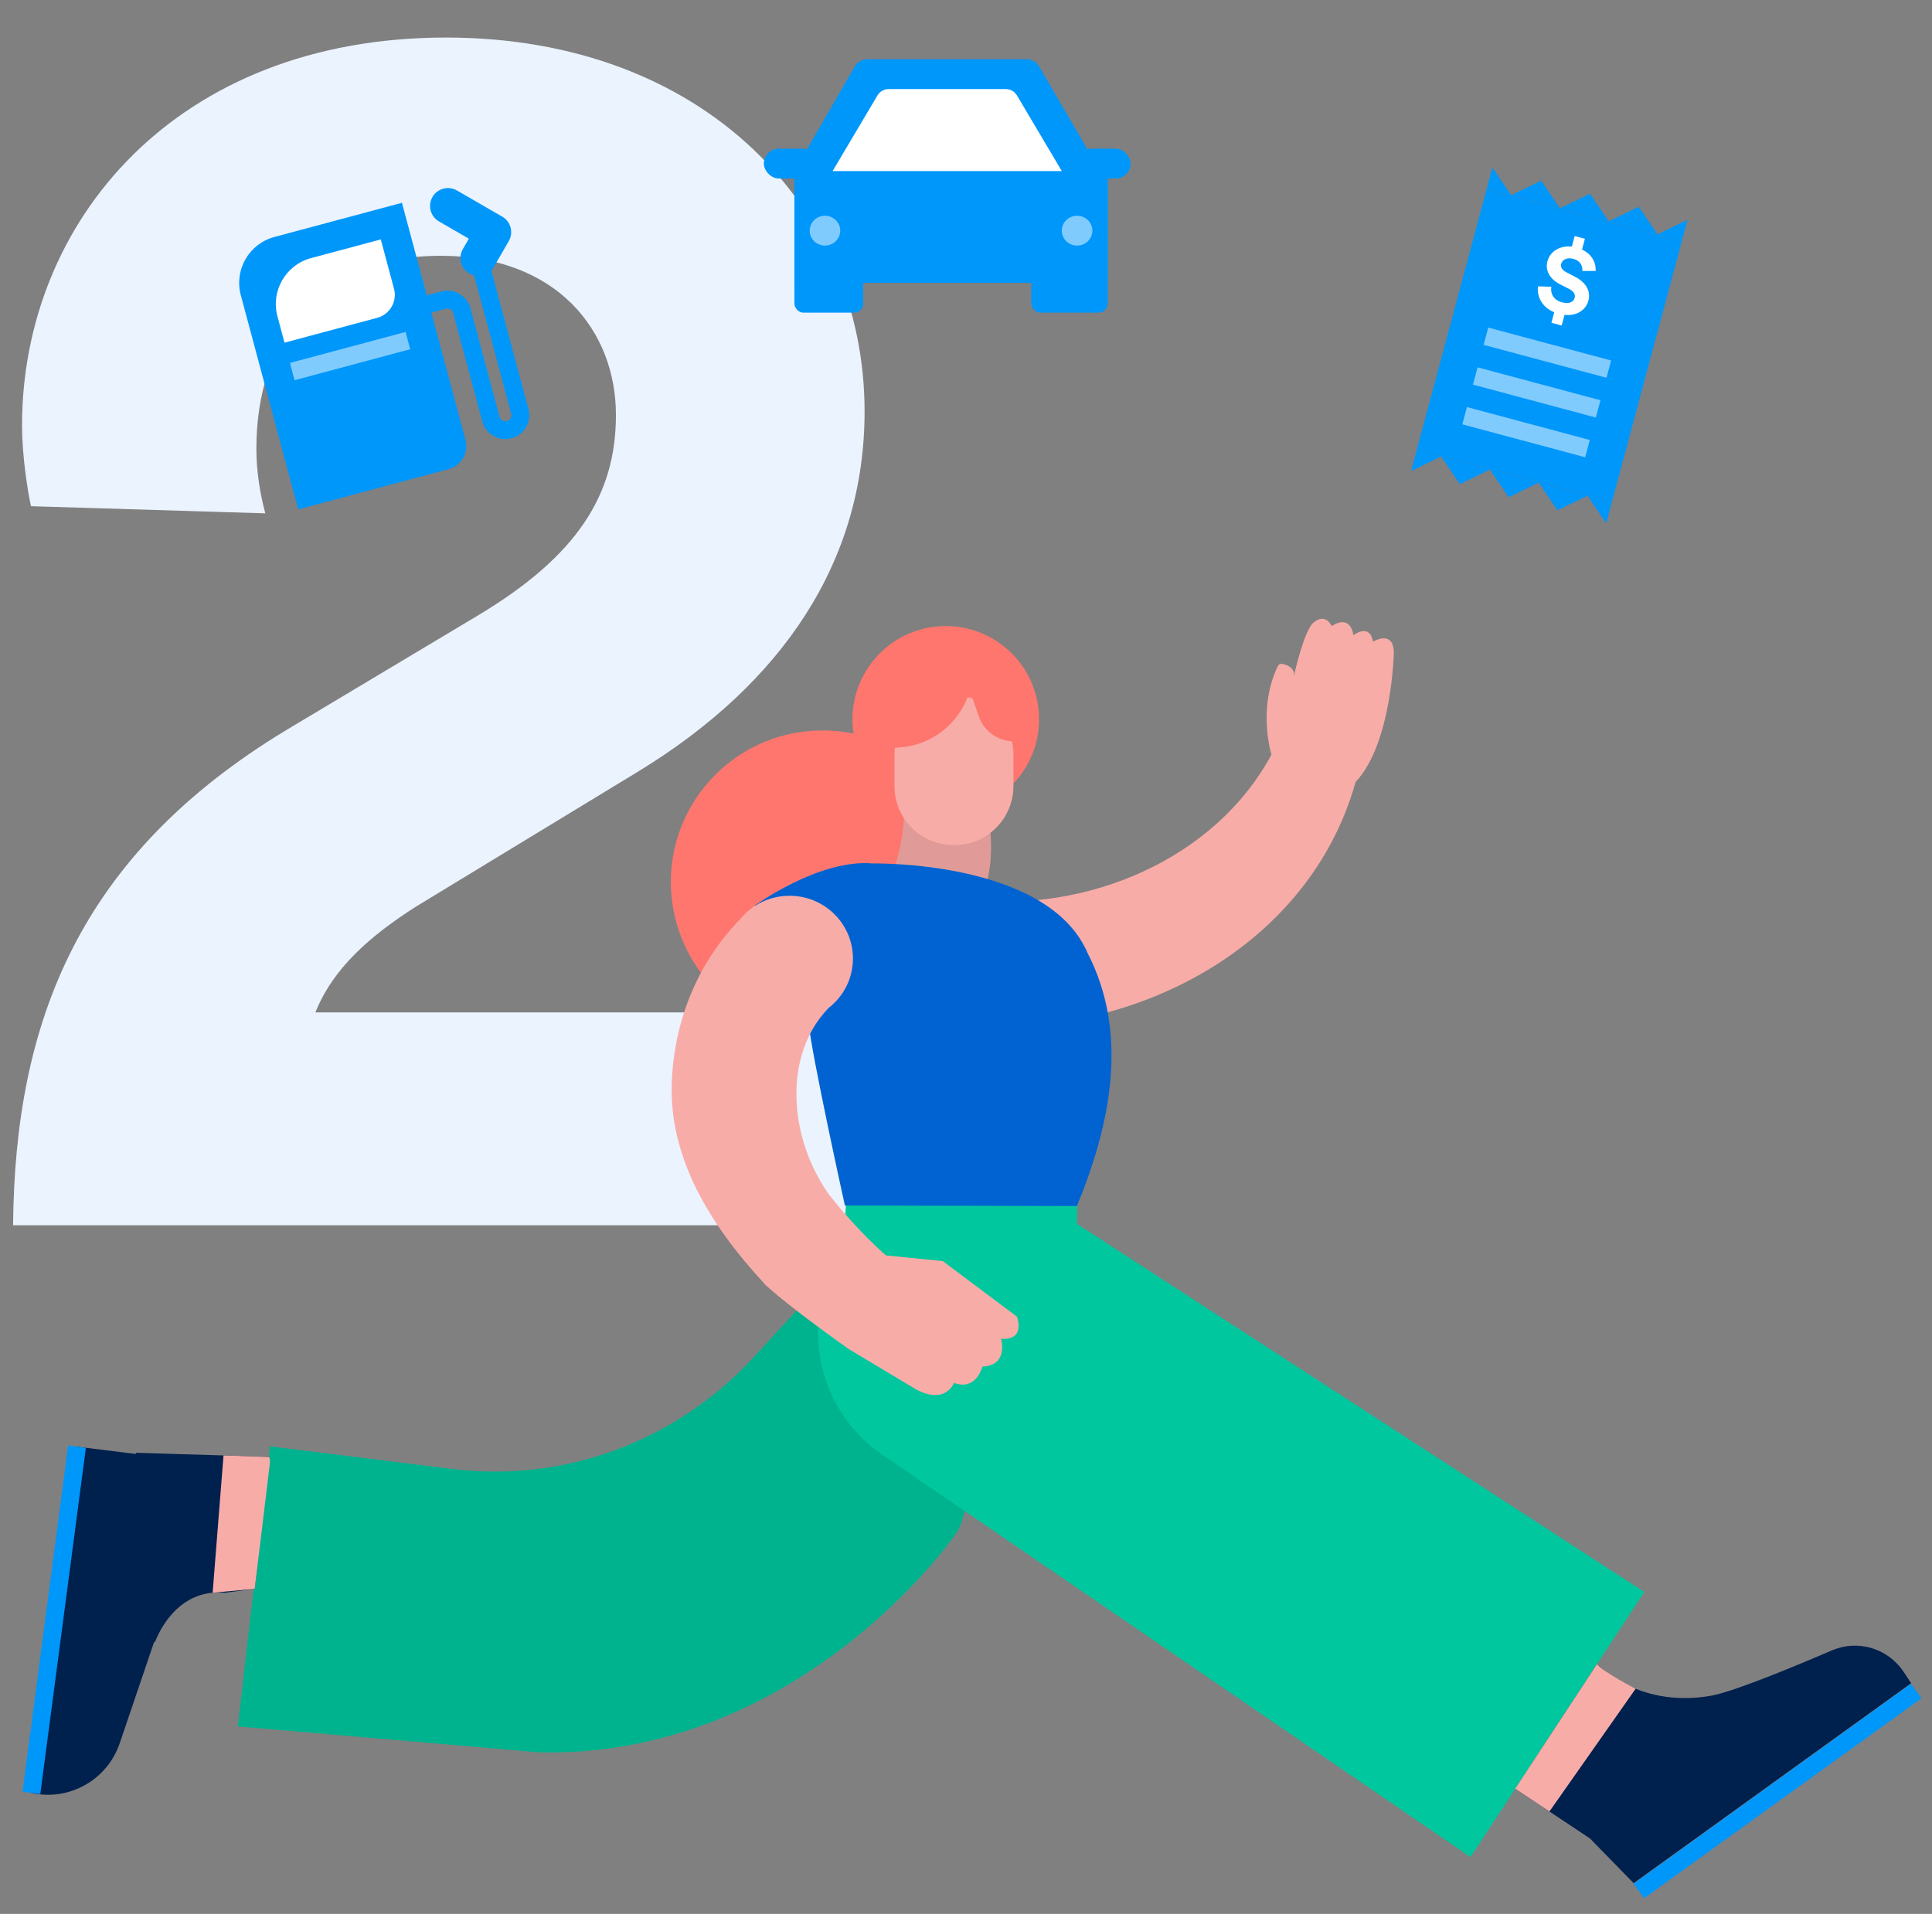 <svg xmlns="http://www.w3.org/2000/svg" width="216" height="214" viewBox="0 0 216 214" fill="none"><rect x="0" y="0" width="216" height="214" fill="#808080" stroke="none"/><path d="M29.662 57.399C29.062 55.199 28.662 52.599 28.662 50.199C28.662 37.999 35.462 28.599 49.262 28.599C62.262 28.599 68.862 36.999 68.862 46.399C68.862 55.399 64.462 62.199 53.462 68.799L32.062 81.599C8.862 95.599 1.662 114.199 1.462 136.999H97.462V113.199H35.262C37.262 108.199 41.462 104.599 46.462 101.399L71.462 86.199C87.462 76.399 96.662 62.799 96.662 45.999C96.662 23.399 78.862 4.199 49.862 4.199C19.662 4.199 2.462 24.799 2.462 47.599C2.462 50.799 3.062 54.799 3.462 56.599L29.662 57.399Z" fill="#EBF3FF"></path><path fill-rule="evenodd" clip-rule="evenodd" d="M106.986 90.786C112.565 90.117 116.635 85.126 116.126 79.493C115.608 73.755 110.537 69.525 104.8 70.043C99.063 70.561 94.832 75.632 95.35 81.369C95.371 81.591 95.397 81.812 95.431 82.029C93.826 81.693 92.145 81.586 90.426 81.742C81.103 82.584 74.228 90.824 75.07 100.148C75.912 109.471 84.153 116.346 93.476 115.504C102.799 114.662 109.674 106.421 108.832 97.098C108.627 94.823 107.981 92.693 106.986 90.786Z" fill="#FF766E"></path><path d="M110.69 92.64C110.69 92.64 111.362 97.99 109.37 100.665L99.399 98.664C99.399 98.664 101.379 94.291 101.055 89.465L110.69 92.64Z" fill="#F8ACA8"></path><path opacity="0.1" d="M110.69 92.64C110.69 92.64 111.362 97.99 109.37 100.665L99.399 98.664C99.399 98.664 101.379 94.291 101.055 89.465L110.69 92.64Z" fill="black"></path><path d="M106.575 94.482H106.737C110.361 94.482 113.303 91.528 113.303 87.888V84.387C113.303 80.747 110.361 77.793 106.737 77.793H106.575C102.95 77.793 100.008 80.747 100.008 84.387V87.888C99.997 91.528 102.938 94.482 106.575 94.482Z" fill="#F8ACA8"></path><path fill-rule="evenodd" clip-rule="evenodd" d="M108.754 76.062L108.936 75.422L98.937 76.755L95.626 83.982L100.715 83.564C104.351 83.266 107.409 80.74 108.422 77.226L108.433 77.186L109.409 80.057C110.03 81.876 111.794 83.044 113.713 82.886L111.674 75.823L108.754 76.062Z" fill="#FF766E"></path><path d="M106.502 171.978C106.502 171.978 89.269 196.602 60.247 195.937L26.591 193.038L30.181 161.727L50.583 164.254C63.132 165.804 75.625 161.162 84.308 151.709L96.681 138.232C96.693 138.231 112.935 164.414 106.502 171.978Z" fill="#00C79E"></path><path d="M106.502 171.978C106.502 171.978 89.269 196.602 60.247 195.937L26.591 193.038L30.181 161.727L50.583 164.254C63.132 165.804 75.625 161.162 84.308 151.709L96.681 138.232C96.693 138.231 112.935 164.414 106.502 171.978Z" fill="black" fill-opacity="0.1"></path><path d="M183.839 178.003L164.403 207.65L98.603 162.625C91.156 157.53 89.227 147.337 94.273 139.864L94.591 134.365L120.452 133.897L120.405 136.848L183.839 178.003Z" fill="#00C79E"></path><path d="M15.219 162.442C15.219 162.442 15.199 162.491 15.183 162.574L8.609 161.759L3.263 200.414L3.512 200.475C7.738 201.424 11.991 199.021 13.385 194.916L17.204 183.669L17.194 183.553L17.308 183.66C17.308 183.66 19.35 177.542 25.136 178.094L28.48 177.645L30.14 162.899L15.219 162.442Z" fill="#00204D"></path><path d="M8.609 161.756L3.512 200.472" stroke="#0097FB" stroke-width="2.002" stroke-miterlimit="10"></path><path d="M214.239 189.081L183.224 211.44" stroke="#0097FB" stroke-width="2.002" stroke-miterlimit="10"></path><path d="M30.129 162.91L24.99 162.736L23.774 178.087L28.48 177.654L30.187 163.477" fill="#F8ACA8"></path><path d="M178.562 186.044C178.562 186.044 179.56 187.152 181.468 188.175C183.656 189.349 187.054 190.412 191.528 189.566C194.223 188.984 200.415 186.422 204.838 184.531C207.7 183.304 211.035 184.291 212.793 186.889L213.668 188.206L182.642 210.565L177.758 205.562L169.414 200.016L178.562 186.044Z" fill="#00204D"></path><path d="M182.865 188.829C182.865 188.829 179.166 186.938 178.558 186.043L169.397 200.004L173.231 202.548L182.865 188.829Z" fill="#F8ACA8"></path><path fill-rule="evenodd" clip-rule="evenodd" d="M142.862 74.478C140.547 79.28 142.152 84.384 142.152 84.384L142.152 84.384C135.786 96.145 121.581 102.034 108.335 100.633L108.027 100.6L106.528 114.548L106.835 114.581C125.723 116.58 146.193 106.47 151.545 87.484L144.033 85.005L151.523 87.477C155.635 83.17 155.833 72.956 155.833 72.956C155.773 70.349 153.506 71.751 153.506 71.751C153.127 69.601 151.319 71.026 151.319 71.026C150.862 68.507 148.901 70.011 148.901 70.011C148.901 70.011 148.19 68.398 146.769 69.687C145.775 70.719 144.785 75.018 144.642 75.658C144.84 74.643 143.854 74.326 143.324 74.23C143.131 74.194 142.947 74.301 142.862 74.478Z" fill="#F8ACA8"></path><path d="M97.575 96.549C97.575 96.549 117.115 96.133 121.587 106.55C126.263 115.613 124.143 125.771 120.399 134.856L94.461 134.794C94.461 134.794 90.673 117.664 90.4 114.326L92.537 111.921L84.29 101.326C84.29 101.326 91.546 96.008 97.575 96.549Z" fill="#0063D1"></path><path fill-rule="evenodd" clip-rule="evenodd" d="M92.628 112.711C94.29 111.427 95.36 109.425 95.36 107.176C95.36 103.301 92.186 100.16 88.272 100.16C86.843 100.16 85.512 100.579 84.399 101.299L84.367 101.262C84.259 101.354 84.153 101.448 84.047 101.542C83.554 101.905 83.109 102.331 82.726 102.806C78.156 107.497 75.469 113.771 75.119 120.691C74.658 129.35 79.397 136.968 85.399 143.464L85.389 143.478C85.458 143.546 85.531 143.616 85.607 143.688C85.67 143.755 85.732 143.822 85.795 143.889L85.809 143.875C88.542 146.371 94.906 150.855 94.906 150.855L102.396 155.34C105.728 157.143 106.66 154.628 106.66 154.628C109.176 155.554 109.829 152.806 109.829 152.806C112.813 152.681 111.915 149.704 111.915 149.704C114.751 149.885 113.686 147.214 113.686 147.214L105.404 141.008L99.054 140.374C99.054 140.374 95.966 137.764 92.619 133.484C90.152 129.934 88.846 125.603 89.066 121.437C89.19 118.951 89.931 115.523 92.628 112.711Z" fill="#F8ACA8"></path><path d="M26.922 33.004C26.162 30.169 27.844 27.255 30.679 26.496L44.938 22.675L52.045 49.197C52.425 50.614 51.583 52.071 50.166 52.451L33.34 56.959L26.922 33.004Z" fill="#0097FB"></path><path d="M31.02 35.368C30.26 32.533 31.942 29.619 34.777 28.859L42.572 26.77L44.05 32.284C44.429 33.701 43.588 35.158 42.171 35.538L31.809 38.315L31.02 35.368Z" fill="white"></path><g clip-path="url(#clip0)"><path opacity="0.5" d="M32.675 41.547L45.603 38.083" stroke="white" stroke-width="2"></path><path d="M54.882 46.858C55.121 47.751 56.038 48.28 56.931 48.041C57.824 47.802 58.353 46.885 58.114 45.992L53.351 28.216" stroke="#0097FB" stroke-width="2"></path><path d="M54.882 46.859L51.634 34.739C51.395 33.847 50.478 33.317 49.585 33.556L47.161 34.206" stroke="#0097FB" stroke-width="2"></path><path d="M51.747 27.854C51.194 28.81 51.522 30.033 52.479 30.586C53.435 31.138 54.659 30.81 55.211 29.854L51.747 27.854ZM55.152 25.956L56.884 26.956C57.436 25.999 57.108 24.776 56.152 24.224L55.152 25.956ZM51.081 21.296C50.124 20.744 48.901 21.071 48.349 22.028C47.796 22.985 48.124 24.208 49.081 24.76L51.081 21.296ZM55.211 29.854L56.884 26.956L53.42 24.956L51.747 27.854L55.211 29.854ZM56.152 24.224L51.081 21.296L49.081 24.76L54.152 27.688L56.152 24.224Z" fill="#0097FB"></path></g><rect x="166.203" y="21.16" width="22.586" height="30.114" transform="rotate(15 166.203 21.16)" fill="#0097FB"></rect><path d="M177.762 21.657L179.914 24.832L174.311 23.331L177.762 21.657Z" fill="#0097FB"></path><path d="M183.216 23.118L185.369 26.293L179.765 24.792L183.216 23.118Z" fill="#0097FB"></path><path d="M185.218 26.253L188.669 24.58L188.02 27.004L185.218 26.253Z" fill="#0097FB"></path><path d="M172.308 20.196L174.46 23.371L168.857 21.87L172.308 20.196Z" fill="#0097FB"></path><path d="M169.005 21.911L166.853 18.736L166.203 21.16L169.005 21.911Z" fill="#0097FB"></path><path d="M168.669 55.595L172.12 53.922L166.517 52.42L168.669 55.595Z" fill="#0097FB"></path><path d="M174.123 57.056L177.574 55.383L171.971 53.881L174.123 57.056Z" fill="#0097FB"></path><path d="M177.424 55.343L179.576 58.518L180.226 56.094L177.424 55.343Z" fill="#0097FB"></path><path d="M163.215 54.134L166.666 52.461L161.063 50.959L163.215 54.134Z" fill="#0097FB"></path><path d="M161.211 50.997L157.76 52.67L158.409 50.246L161.211 50.997Z" fill="#0097FB"></path><path d="M173.451 36.089L173.765 34.917C172.252 34.286 171.807 32.98 171.954 32.018L173.442 32.063C173.321 32.777 173.631 33.537 174.665 33.814C175.397 34.01 175.92 33.787 176.05 33.302C176.151 32.927 175.945 32.567 175.413 32.297L174.429 31.798C173.279 31.205 172.726 30.262 173.008 29.209C173.32 28.047 174.471 27.433 175.732 27.574L176.049 26.393L177.195 26.7L176.871 27.909C178.106 28.485 178.435 29.515 178.398 30.29L176.904 30.302C176.942 29.9 176.82 29.19 175.89 28.941C175.166 28.747 174.664 29.044 174.541 29.502C174.45 29.841 174.618 30.19 175.125 30.444L176.087 30.947C177.423 31.638 177.85 32.636 177.588 33.616C177.318 34.623 176.325 35.358 174.916 35.206L174.597 36.396L173.451 36.089Z" fill="white"></path><path opacity="0.5" d="M166.13 37.594L179.866 41.274" stroke="white" stroke-width="2"></path><path opacity="0.5" d="M164.939 42.039L178.675 45.72" stroke="white" stroke-width="2"></path><path opacity="0.5" d="M163.748 46.48L177.485 50.161" stroke="white" stroke-width="2"></path><rect x="88.816" y="17.461" width="35.021" height="14.167" fill="#0097FB"></rect><path d="M95.56 7.446C95.853 6.938 96.395 6.625 96.982 6.625H114.761C115.346 6.625 115.887 6.936 116.181 7.441L122.982 19.125H88.816L95.56 7.446Z" fill="#0097FB"></path><rect x="88.816" y="19.125" width="7.688" height="15.833" rx="1" fill="#0097FB"></rect><rect x="115.295" y="19.125" width="8.542" height="15.833" rx="1" fill="#0097FB"></rect><path d="M98.103 10.668C98.363 10.23 98.835 9.961 99.344 9.961H112.454C112.963 9.961 113.435 10.23 113.695 10.668L118.711 19.128H93.086L98.103 10.668Z" fill="white"></path><ellipse opacity="0.5" cx="92.232" cy="25.792" rx="1.708" ry="1.667" fill="white"></ellipse><ellipse opacity="0.5" cx="120.42" cy="25.792" rx="1.708" ry="1.667" fill="white"></ellipse><rect x="120.42" y="16.625" width="5.979" height="3.333" rx="1.667" fill="#0097FB"></rect><rect x="85.399" y="16.625" width="5.979" height="3.333" rx="1.667" fill="#0097FB"></rect><defs><clipPath id="clip0"><rect width="37.559" height="37.559" fill="white" transform="translate(21.448 25.504) rotate(-15)"></rect></clipPath></defs></svg>